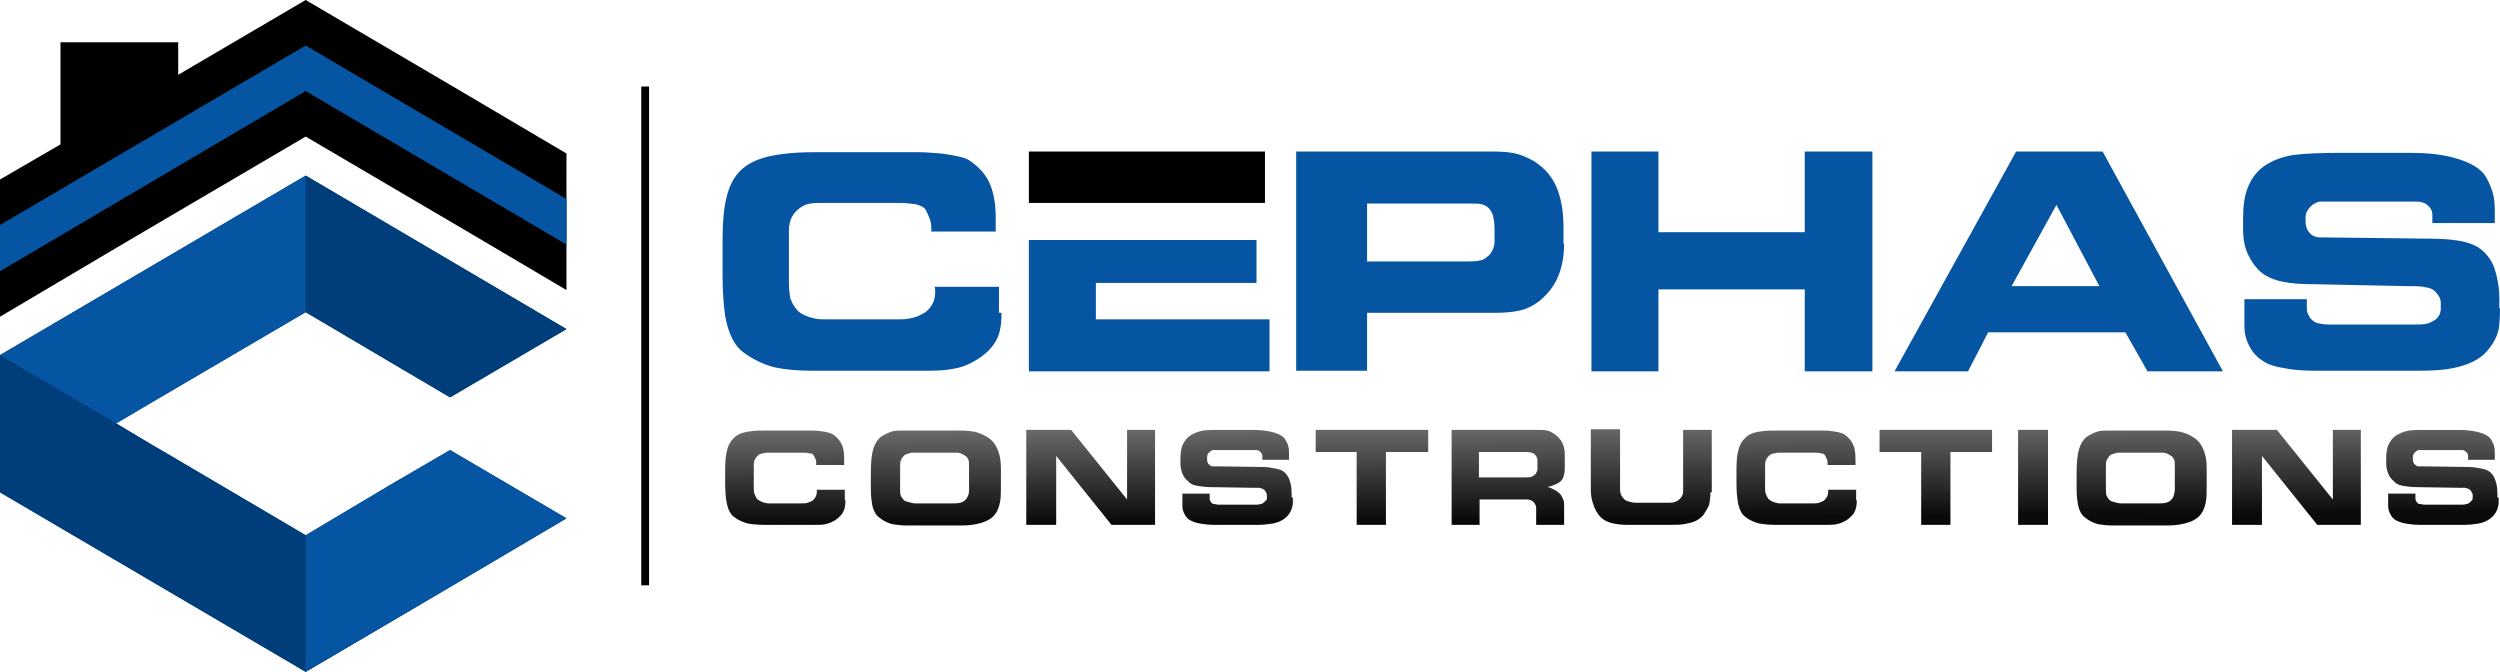 <?xml version="1.0" encoding="utf-8"?>
<!-- Generator: Adobe Illustrator 24.2.1, SVG Export Plug-In . SVG Version: 6.00 Build 0)  -->
<svg version="1.1" id="Layer_1" xmlns="http://www.w3.org/2000/svg" xmlns:xlink="http://www.w3.org/1999/xlink" x="0px" y="0px"
	 viewBox="0 0 384.4 103.3" style="enable-background:new 0 0 384.4 103.3;" xml:space="preserve">
<style type="text/css">
	.st0{fill-rule:evenodd;clip-rule:evenodd;}
	.st1{fill:#0555A3;}
	.st2{fill:url(#SVGID_1_);}
	.st3{fill-rule:evenodd;clip-rule:evenodd;fill:#003D7E;}
	.st4{fill-rule:evenodd;clip-rule:evenodd;fill:#0555A3;}
	.st5{fill-rule:evenodd;clip-rule:evenodd;fill:#003E7B;}
</style>
<g id="logo">
	<polygon id="line" class="st0" points="98.6,13.3 99.8,13.3 99.8,90 98.6,90 98.6,13.3 	"/>
	<g id="text">
		<polygon points="158.2,31.2 158.2,23.3 194.5,23.3 194.5,31.2 188.7,31.2 168.4,31.2 158.2,31.2 		"/>
		<path class="st1" d="M384.4,47.4c0,1.5-0.1,2.6-0.2,3.2c-0.3,1.3-0.9,2.4-1.9,3.5c-1.1,1.2-2.7,2-5.1,2.5
			c-1.4,0.3-3.1,0.4-5.2,0.4c-0.5,0-0.9,0-1,0h-14.9c-1.9,0-3.5-0.1-4.9-0.4c-1.4-0.2-2.6-0.6-3.4-1.2c-0.9-0.6-1.5-1.3-2-2.3
			c-0.5-1-0.7-1.9-0.7-2.8V46h9.6v1c0,0.5,0,0.9,0.1,1.1c0.1,0.2,0.2,0.5,0.5,0.9c0.3,0.3,0.6,0.6,1.1,0.7c0.5,0.1,1,0.2,1.7,0.2h13
			c0.8,0,1.4,0,1.9-0.1c0.5-0.1,0.9-0.3,1.4-0.6c0.3-0.2,0.5-0.5,0.7-0.8c0.1-0.3,0.2-0.6,0.2-1v-0.8c0-0.4-0.1-0.8-0.4-1.2
			c-0.3-0.4-0.5-0.7-0.9-0.9c-0.3-0.2-0.8-0.3-1.4-0.4c-0.6-0.1-1.3-0.1-2.2-0.1l-14.7-0.3c-1.8,0-3.4-0.1-4.8-0.4
			c-1.4-0.3-2.5-0.8-3.3-1.5c-0.8-0.7-1.5-1.7-2-2.8c-0.5-1.1-0.7-2.4-0.7-3.7v-1.7c0-1.9,0.2-3.4,0.7-4.7c0.6-1.6,1.6-2.8,2.9-3.6
			c1.3-0.8,2.8-1.3,4.4-1.5c1.6-0.2,3.9-0.3,7.1-0.3h10.5c2.5,0,4.7,0.2,6.6,0.7c2.7,0.7,4.4,1.7,5.2,3.1c0.5,0.9,0.8,1.7,1,2.4
			c0.2,0.7,0.3,1.6,0.3,2.6v2H374v-1.3c0-0.6-0.3-1.1-0.8-1.5c-0.2-0.2-0.5-0.3-0.8-0.4c-0.3-0.1-0.7-0.1-1.1-0.1h-13.1
			c-0.7,0-1.2,0-1.5,0c-0.3,0-0.6,0.2-1,0.4c-0.8,0.6-1.2,1.3-1.2,2v0.6c0,0.9,0.3,1.5,0.8,2c0.2,0.2,0.5,0.3,0.7,0.4
			c0.3,0.1,0.6,0.1,0.9,0.1c0.2,0,0.3,0,0.4,0l16.5,0.2c1.5,0,2.9,0.1,4.2,0.3c1.3,0.2,2.3,0.6,3,1c1.2,0.8,2.1,1.9,2.6,3.4
			c0.4,1.3,0.7,2.8,0.7,4.6V47.4L384.4,47.4z M195.2,57.1h-37V36.9h10.2h20.3h4.5v6.6h-24.7v5.6h26.7V57.1L195.2,57.1z M154,48.1
			c0,1.6-0.2,3-0.7,4c-0.6,1.2-1.6,2.3-3.1,3.2c-1.1,0.7-2.3,1.2-3.6,1.4c-1,0.2-2.2,0.3-3.7,0.3c-0.2,0-0.3,0-0.4,0
			c-0.5,0-1,0-1.4,0c-0.4,0-0.8,0-1.1,0c-0.2,0-0.3,0-0.4,0h-14.8c-2.4,0-4.2-0.2-5.6-0.5c-1.7-0.4-3.4-1.2-5-2.4
			c-1.3-1-2.2-2.8-2.7-5.5c-0.2-1.5-0.4-3.5-0.4-6.2V37c0-2.8,0.2-5,0.6-6.6c0.5-2.2,1.5-3.8,2.9-4.8c1.2-0.9,3.1-1.6,5.6-1.9
			c1.5-0.2,3.2-0.3,5-0.3h15.9c1.1,0,2.3,0.1,3.6,0.2c2.2,0.3,3.7,0.6,4.4,1.1c1.6,1.1,2.6,2.3,3.2,3.8c0.5,1.3,0.8,2.9,0.8,4.9v2.2
			h-9.9c0-0.1,0-0.3,0-0.6c0-0.5-0.1-1-0.3-1.5c-0.2-0.5-0.4-0.9-0.6-1.3c-0.3-0.4-0.8-0.6-1.5-0.8c-0.8-0.1-1.6-0.2-2.6-0.2h-10.8
			c-0.3,0-0.6,0-0.9,0c-0.7,0-1.3,0-1.9,0.1c-0.6,0.1-1.1,0.3-1.5,0.6c-1.2,0.8-1.8,2-1.8,3.5v8c0,1,0.1,1.8,0.2,2.4
			c0.2,0.6,0.5,1.2,1,1.8c0.3,0.4,0.9,0.8,1.8,1.1c0.8,0.3,1.6,0.4,2.2,0.4h12c0.7,0,1.4-0.1,2.1-0.3c0.7-0.2,1.2-0.5,1.7-0.8
			c1-0.8,1.5-1.8,1.5-3.2c0-0.2,0-0.4-0.1-0.7h9.9V48.1L154,48.1z M240.5,37.5c0,1.8-0.3,3.4-0.8,4.7c-0.6,1.6-1.6,2.9-2.9,4
			c-1,0.8-2.2,1.4-3.4,1.6c-0.9,0.2-2.1,0.3-3.7,0.3c-0.4,0-0.7,0-1.1,0c-0.4,0-0.7,0-1.1,0c-0.1,0-0.2,0-0.3,0h-17v8.9h-10.9V23.3
			h30.3c1.4,0,2.5,0.1,3.4,0.3c0.9,0.2,1.8,0.6,2.9,1.2c1.7,1.1,2.9,2.5,3.6,4.4c0.6,1.6,0.9,3.5,0.9,5.8V37.5L240.5,37.5z
			 M229.8,37.1v-2c0-0.7-0.1-1.3-0.2-1.8c-0.1-0.5-0.4-1-0.7-1.3c-0.3-0.3-0.7-0.5-1.1-0.6c-0.4-0.1-0.9-0.1-1.5-0.1h-16.1v8.9h15.6
			c1,0,1.6-0.1,2-0.2c0.4-0.1,0.7-0.4,1.1-0.7C229.5,38.7,229.8,37.9,229.8,37.1L229.8,37.1z M287.9,57.1h-10.4V44.5H255v12.6h-10.3
			V23.3H255v12.4h22.5V23.3h10.4V57.1L287.9,57.1z M341.8,57.1h-11.6l-3.4-6h-21.1l-3.1,6h-11.3l18.7-33.8h13.3L341.8,57.1
			L341.8,57.1z M322.8,44l-6.6-12.5L309.3,44H322.8L322.8,44z"/>
		<linearGradient id="SVGID_1_" gradientUnits="userSpaceOnUse" x1="247.786" y1="65.461" x2="247.88" y2="79.711">
			<stop  offset="0" style="stop-color:#6A6A6A"/>
			<stop  offset="1" style="stop-color:#0A0A0A"/>
		</linearGradient>
		<path class="st2" d="M130,76.9c0,0.7-0.1,1.3-0.3,1.7c-0.2,0.5-0.7,1-1.3,1.4c-0.5,0.3-1,0.5-1.5,0.6c-0.4,0.1-0.9,0.1-1.6,0.1
			c-0.1,0-0.1,0-0.2,0c-0.2,0-0.4,0-0.6,0c-0.2,0-0.3,0-0.5,0c-0.1,0-0.1,0-0.2,0h-6.4c-1,0-1.8-0.1-2.4-0.2c-0.7-0.2-1.5-0.5-2.1-1
			c-0.6-0.4-1-1.2-1.2-2.4c-0.1-0.6-0.2-1.5-0.2-2.7v-2.3c0-1.2,0.1-2.2,0.3-2.9c0.2-0.9,0.7-1.6,1.3-2.1c0.5-0.4,1.3-0.7,2.4-0.8
			c0.7-0.1,1.4-0.1,2.2-0.1h6.9c0.5,0,1,0,1.6,0.1c0.9,0.1,1.6,0.3,1.9,0.5c0.7,0.5,1.1,1,1.4,1.7c0.2,0.5,0.3,1.2,0.3,2.1v0.9h-4.3
			c0-0.1,0-0.1,0-0.3c0-0.2,0-0.4-0.1-0.6c-0.1-0.2-0.2-0.4-0.3-0.6c-0.1-0.2-0.3-0.3-0.7-0.3c-0.3-0.1-0.7-0.1-1.1-0.1h-4.7
			c-0.2,0-0.3,0-0.4,0c-0.3,0-0.6,0-0.8,0.1c-0.2,0-0.5,0.1-0.7,0.2c-0.5,0.4-0.8,0.9-0.8,1.5v3.5c0,0.4,0,0.8,0.1,1
			c0.1,0.3,0.2,0.5,0.4,0.8c0.2,0.2,0.4,0.3,0.8,0.5c0.4,0.1,0.7,0.2,0.9,0.2h5.2c0.3,0,0.6,0,0.9-0.1c0.3-0.1,0.5-0.2,0.7-0.3
			c0.4-0.3,0.7-0.8,0.7-1.4c0-0.1,0-0.2,0-0.3h4.3V76.9L130,76.9z M153.9,74.1c0,1.4,0,2.3-0.1,2.9c-0.2,1.2-0.6,2-1.3,2.6
			c-0.5,0.4-1.2,0.7-2,0.9c-0.8,0.2-1.7,0.3-2.7,0.3h-8.3c-0.9,0-1.7-0.1-2.3-0.2c-0.7-0.2-1.4-0.5-2.1-1.1c-0.5-0.4-0.8-1-1-1.9
			c-0.1-0.6-0.2-1.4-0.2-2.4c0-0.2,0-0.3,0-0.5c0-0.2,0-0.3,0-0.4v-1.8c0-1.2,0.1-2.1,0.2-2.7c0.2-1.2,0.7-2.1,1.3-2.6
			c0.6-0.4,1.2-0.7,1.9-0.9c0.4-0.1,1.2-0.1,2.3-0.1h7.9c1.1,0,1.9,0.1,2.4,0.2c0.8,0.2,1.5,0.5,2.2,1c0.7,0.5,1.2,1.3,1.5,2.3
			c0.2,0.6,0.3,1.4,0.3,2.3c0,0.2,0,0.3,0,0.4c0,0.1,0,0.2,0,0.2V74.1L153.9,74.1z M149,75.3v-3.8c0-0.3,0-0.6-0.1-0.8
			c-0.1-0.2-0.2-0.5-0.5-0.6c-0.2-0.2-0.5-0.3-0.7-0.4c-0.3-0.1-0.6-0.1-1-0.1h-5.6c-0.2,0-0.3,0-0.4,0c-0.4,0-0.7,0-0.9,0.1
			c-0.2,0.1-0.4,0.1-0.6,0.2c-0.3,0.2-0.5,0.5-0.7,0.9c-0.1,0.3-0.1,0.7-0.1,1.2v3c0,0.6,0,1,0.1,1.2c0.1,0.2,0.2,0.4,0.4,0.6
			c0.1,0.2,0.4,0.3,0.8,0.4c0.4,0.1,0.7,0.2,1,0.2h6c0.7,0,1.2-0.1,1.6-0.4c0.2-0.2,0.4-0.4,0.5-0.7C149,75.9,149,75.6,149,75.3
			L149,75.3z M177.7,80.7h-6.8l-8.5-10.6v10.6h-4.6V66.1h6.9l8.6,10.7V66.1h4.3V80.7L177.7,80.7z M198.8,76.5c0,0.7,0,1.1-0.1,1.4
			c-0.1,0.5-0.4,1.1-0.8,1.5c-0.5,0.5-1.2,0.9-2.2,1.1c-0.6,0.1-1.4,0.2-2.2,0.2c-0.2,0-0.4,0-0.4,0h-6.5c-0.8,0-1.5-0.1-2.1-0.2
			c-0.6-0.1-1.1-0.3-1.5-0.5c-0.4-0.2-0.7-0.6-0.9-1c-0.2-0.4-0.3-0.8-0.3-1.2v-1.9h4.2v0.4c0,0.2,0,0.4,0,0.5
			c0,0.1,0.1,0.2,0.2,0.4c0.1,0.2,0.3,0.3,0.5,0.3c0.2,0,0.4,0.1,0.7,0.1h5.6c0.3,0,0.6,0,0.8-0.1c0.2,0,0.4-0.1,0.6-0.3
			c0.1-0.1,0.2-0.2,0.3-0.3c0.1-0.1,0.1-0.3,0.1-0.5v-0.3c0-0.2-0.1-0.3-0.2-0.5c-0.1-0.2-0.2-0.3-0.4-0.4c-0.1-0.1-0.3-0.1-0.6-0.2
			c-0.2,0-0.6,0-1,0l-6.4-0.1c-0.8,0-1.5-0.1-2.1-0.2c-0.6-0.1-1.1-0.3-1.4-0.7c-0.4-0.3-0.7-0.7-0.9-1.2c-0.2-0.5-0.3-1-0.3-1.6
			v-0.7c0-0.8,0.1-1.5,0.3-2c0.3-0.7,0.7-1.2,1.3-1.6c0.6-0.3,1.2-0.6,1.9-0.7c0.7-0.1,1.7-0.1,3.1-0.1h4.5c1.1,0,2,0.1,2.9,0.3
			c1.2,0.3,1.9,0.7,2.2,1.3c0.2,0.4,0.4,0.7,0.4,1c0.1,0.3,0.1,0.7,0.1,1.1v0.9h-4.1v-0.6c0-0.2-0.1-0.5-0.4-0.7
			c-0.1-0.1-0.2-0.1-0.4-0.2c-0.1,0-0.3,0-0.5,0h-5.7c-0.3,0-0.5,0-0.6,0c-0.1,0-0.3,0.1-0.4,0.2c-0.3,0.2-0.5,0.5-0.5,0.9v0.3
			c0,0.4,0.1,0.7,0.4,0.9c0.1,0.1,0.2,0.1,0.3,0.2c0.1,0,0.2,0,0.4,0c0.1,0,0.1,0,0.2,0l7.2,0.1c0.7,0,1.3,0.1,1.8,0.2
			c0.5,0.1,1,0.2,1.3,0.4c0.5,0.3,0.9,0.8,1.1,1.5c0.2,0.5,0.3,1.2,0.3,2V76.5L198.8,76.5z M219.5,69.5h-6.4v11.2h-4.5V69.5h-6.3
			v-3.4h17.3V69.5L219.5,69.5z M240.6,80.7h-4.4v-2.6c0-0.4-0.2-0.7-0.5-1c-0.3-0.2-0.6-0.3-0.9-0.3h-7.3v3.9l-4.3,0V66.1h13.1
			c0.7,0,1.2,0,1.6,0.1c0.4,0.1,0.8,0.3,1.2,0.6c1,0.7,1.5,1.8,1.5,3V72c0,0.5-0.1,1-0.2,1.3c-0.1,0.4-0.4,0.7-0.7,0.9
			c-0.3,0.2-0.6,0.3-1.1,0.5c-0.4,0.1-0.6,0.2-0.7,0.2c0.2,0,0.5,0.1,0.9,0.3c0.6,0.3,1,0.6,1.2,0.9c0.2,0.3,0.3,0.6,0.4,0.8
			c0.1,0.3,0.1,0.6,0.1,1V80.7L240.6,80.7z M236.4,72.1V71c0-0.3,0-0.5-0.1-0.6c0-0.2-0.1-0.3-0.3-0.5c-0.1-0.2-0.3-0.2-0.5-0.3
			c-0.2,0-0.4-0.1-0.7-0.1h-7.4v3.9h7.2c0.4,0,0.7,0,0.9-0.1c0.2-0.1,0.3-0.2,0.5-0.3C236.2,72.8,236.4,72.4,236.4,72.1L236.4,72.1z
			 M263,75.7c0,0.7-0.1,1.4-0.2,1.9c-0.2,0.5-0.5,1-0.9,1.6c-0.5,0.6-1.3,1.1-2.5,1.3c-0.7,0.2-1.6,0.2-2.5,0.2c-0.1,0-0.2,0-0.3,0
			c-0.1,0-0.2,0-0.3,0h-5.7c-0.2,0-0.4,0-0.5,0c-0.8,0-1.5-0.1-2-0.2c-0.9-0.2-1.5-0.5-2-1c-0.5-0.5-0.9-1.2-1.2-2.2
			c-0.2-0.6-0.3-1.3-0.3-2v-9.3h4.5V75c0,0.4,0,0.7,0.1,0.9c0,0.2,0.2,0.4,0.4,0.7c0.2,0.3,0.5,0.4,0.8,0.5c0.3,0.1,0.7,0.2,1.1,0.2
			h4.7c0.1,0,0.2,0,0.3,0c0.4,0,0.7,0,1-0.1c0.2-0.1,0.5-0.2,0.7-0.4c0.2-0.2,0.4-0.4,0.5-0.7c0.1-0.2,0.1-0.5,0.1-0.8v-9.2h4.4
			V75.7L263,75.7z M285.5,76.9c0,0.7-0.1,1.3-0.3,1.7c-0.2,0.5-0.7,1-1.3,1.4c-0.5,0.3-1,0.5-1.5,0.6c-0.4,0.1-0.9,0.1-1.6,0.1
			c-0.1,0-0.1,0-0.2,0c-0.2,0-0.4,0-0.6,0c-0.2,0-0.3,0-0.5,0c-0.1,0-0.1,0-0.2,0h-6.4c-1,0-1.8-0.1-2.4-0.2c-0.7-0.2-1.5-0.5-2.1-1
			c-0.6-0.4-1-1.2-1.2-2.4c-0.1-0.6-0.2-1.5-0.2-2.7v-2.3c0-1.2,0.1-2.2,0.3-2.9c0.2-0.9,0.7-1.6,1.3-2.1c0.5-0.4,1.3-0.7,2.4-0.8
			c0.7-0.1,1.4-0.1,2.2-0.1h6.9c0.5,0,1,0,1.6,0.1c0.9,0.1,1.6,0.3,1.9,0.5c0.7,0.5,1.1,1,1.4,1.7c0.2,0.5,0.3,1.2,0.3,2.1v0.9H281
			c0-0.1,0-0.1,0-0.3c0-0.2,0-0.4-0.1-0.6c-0.1-0.2-0.2-0.4-0.3-0.6c-0.1-0.2-0.3-0.3-0.7-0.3c-0.3-0.1-0.7-0.1-1.1-0.1h-4.7
			c-0.2,0-0.3,0-0.4,0c-0.3,0-0.6,0-0.8,0.1c-0.2,0-0.5,0.1-0.7,0.2c-0.5,0.4-0.8,0.9-0.8,1.5v3.5c0,0.4,0,0.8,0.1,1
			c0.1,0.3,0.2,0.5,0.4,0.8c0.2,0.2,0.4,0.3,0.8,0.5c0.4,0.1,0.7,0.2,0.9,0.2h5.2c0.3,0,0.6,0,0.9-0.1c0.3-0.1,0.5-0.2,0.7-0.3
			c0.4-0.3,0.7-0.8,0.7-1.4c0-0.1,0-0.2,0-0.3h4.3V76.9L285.5,76.9z M306.3,69.5h-6.4v11.2h-4.5V69.5H289v-3.4h17.3V69.5L306.3,69.5
			z M314.9,80.7h-4.6V66.1h4.6V80.7L314.9,80.7z M339.3,74.1c0,1.4,0,2.3-0.1,2.9c-0.2,1.2-0.6,2-1.3,2.6c-0.5,0.4-1.2,0.7-2,0.9
			c-0.8,0.2-1.7,0.3-2.7,0.3h-8.3c-0.9,0-1.7-0.1-2.3-0.2c-0.7-0.2-1.4-0.5-2.1-1.1c-0.5-0.4-0.8-1-1-1.9c-0.1-0.6-0.2-1.4-0.2-2.4
			c0-0.2,0-0.3,0-0.5c0-0.2,0-0.3,0-0.4v-1.8c0-1.2,0.1-2.1,0.2-2.7c0.2-1.2,0.7-2.1,1.3-2.6c0.6-0.4,1.2-0.7,1.9-0.9
			c0.4-0.1,1.2-0.1,2.3-0.1h7.9c1.1,0,1.9,0.1,2.4,0.2c0.8,0.2,1.5,0.5,2.2,1c0.7,0.5,1.2,1.3,1.5,2.3c0.2,0.6,0.3,1.4,0.3,2.3
			c0,0.2,0,0.3,0,0.4c0,0.1,0,0.2,0,0.2V74.1L339.3,74.1z M334.4,75.3v-3.8c0-0.3,0-0.6-0.1-0.8c-0.1-0.2-0.2-0.5-0.5-0.6
			c-0.2-0.2-0.5-0.3-0.7-0.4c-0.3-0.1-0.6-0.1-1-0.1h-5.6c-0.2,0-0.3,0-0.4,0c-0.4,0-0.7,0-0.9,0.1c-0.2,0.1-0.4,0.1-0.6,0.2
			c-0.3,0.2-0.5,0.5-0.7,0.9c-0.1,0.3-0.1,0.7-0.1,1.2v3c0,0.6,0,1,0.1,1.2c0.1,0.2,0.2,0.4,0.4,0.6c0.1,0.2,0.4,0.3,0.8,0.4
			c0.4,0.1,0.7,0.2,1,0.2h6c0.7,0,1.2-0.1,1.6-0.4c0.2-0.2,0.4-0.4,0.5-0.7C334.3,75.9,334.4,75.6,334.4,75.3L334.4,75.3z
			 M363.1,80.7h-6.8l-8.5-10.6v10.6h-4.6V66.1h6.9l8.6,10.7V66.1h4.3V80.7L363.1,80.7z M384.2,76.5c0,0.7,0,1.1-0.1,1.4
			c-0.1,0.5-0.4,1.1-0.8,1.5c-0.5,0.5-1.2,0.9-2.2,1.1c-0.6,0.1-1.4,0.2-2.2,0.2c-0.2,0-0.4,0-0.4,0h-6.5c-0.8,0-1.5-0.1-2.1-0.2
			c-0.6-0.1-1.1-0.3-1.5-0.5c-0.4-0.2-0.7-0.6-0.9-1c-0.2-0.4-0.3-0.8-0.3-1.2v-1.9h4.2v0.4c0,0.2,0,0.4,0,0.5
			c0,0.1,0.1,0.2,0.2,0.4c0.1,0.2,0.3,0.3,0.5,0.3c0.2,0,0.4,0.1,0.7,0.1h5.6c0.3,0,0.6,0,0.8-0.1c0.2,0,0.4-0.1,0.6-0.3
			c0.1-0.1,0.2-0.2,0.3-0.3c0.1-0.1,0.1-0.3,0.1-0.5v-0.3c0-0.2-0.1-0.3-0.2-0.5c-0.1-0.2-0.2-0.3-0.4-0.4c-0.1-0.1-0.3-0.1-0.6-0.2
			c-0.2,0-0.6,0-1,0l-6.4-0.1c-0.8,0-1.5-0.1-2.1-0.2c-0.6-0.1-1.1-0.3-1.4-0.7c-0.4-0.3-0.7-0.7-0.9-1.2c-0.2-0.5-0.3-1-0.3-1.6
			v-0.7c0-0.8,0.1-1.5,0.3-2c0.3-0.7,0.7-1.2,1.3-1.6c0.6-0.3,1.2-0.6,1.9-0.7c0.7-0.1,1.7-0.1,3.1-0.1h4.5c1.1,0,2,0.1,2.9,0.3
			c1.2,0.3,1.9,0.7,2.2,1.3c0.2,0.4,0.4,0.7,0.4,1c0.1,0.3,0.1,0.7,0.1,1.1v0.9h-4.1v-0.6c0-0.2-0.1-0.5-0.4-0.7
			c-0.1-0.1-0.2-0.1-0.4-0.2c-0.1,0-0.3,0-0.5,0h-5.7c-0.3,0-0.5,0-0.6,0c-0.1,0-0.3,0.1-0.4,0.2c-0.3,0.2-0.5,0.5-0.5,0.9v0.3
			c0,0.4,0.1,0.7,0.4,0.9c0.1,0.1,0.2,0.1,0.3,0.2c0.1,0,0.2,0,0.4,0c0.1,0,0.1,0,0.2,0l7.2,0.1c0.7,0,1.3,0.1,1.8,0.2
			c0.5,0.1,1,0.2,1.3,0.4c0.5,0.3,0.9,0.8,1.1,1.5c0.2,0.5,0.3,1.2,0.3,2V76.5L384.2,76.5z"/>
	</g>
	<g id="icon">
		<polygon class="st0" points="87.1,44.6 76.1,38.1 70.5,34.8 47,21 23.5,34.8 17.9,38.1 0,48.7 0,27.6 9.3,22.2 9.3,6.5 27.4,6.5 
			27.4,11.5 47,0 70.5,13.8 87.1,23.6 87.1,44.6 		"/>
		<path class="st3" d="M0,75.7l23.5,13.8L47,103.3l17.9-10.5l5.6-3.3l16.6-9.8L69.2,69.2l-9.1,5.3L47,82.3v0l0,0L25.1,69.4l-1.7-1
			l-5.6-3.3l5.6-3.3L47,48V27L23.5,40.8L0,54.6V75.7L0,75.7z M69.2,61.1L47,48V27l40.1,23.6L69.2,61.1L69.2,61.1z"/>
		<polygon class="st4" points="47,7 0,34.6 0,41.7 47,14 87.1,37.6 87.1,30.6 47,7 		"/>
		<polygon class="st5" points="0,75.7 23.5,89.5 47,103.3 64.8,92.8 47,82.3 25.1,69.4 23.5,68.5 17.9,65.1 0,54.6 0,75.7 		"/>
		<polygon class="st4" points="0,54.6 17.9,65.1 23.5,61.8 47,48 47,27 23.5,40.8 0,54.6 		"/>
		<polygon class="st4" points="47,82.3 47,103.3 70.5,89.5 87.1,79.7 69.2,69.2 60.1,74.5 47,82.3 		"/>
		<polygon class="st5" points="69.2,61.1 47,48 47,27 87.1,50.6 69.2,61.1 		"/>
	</g>
</g>
</svg>
